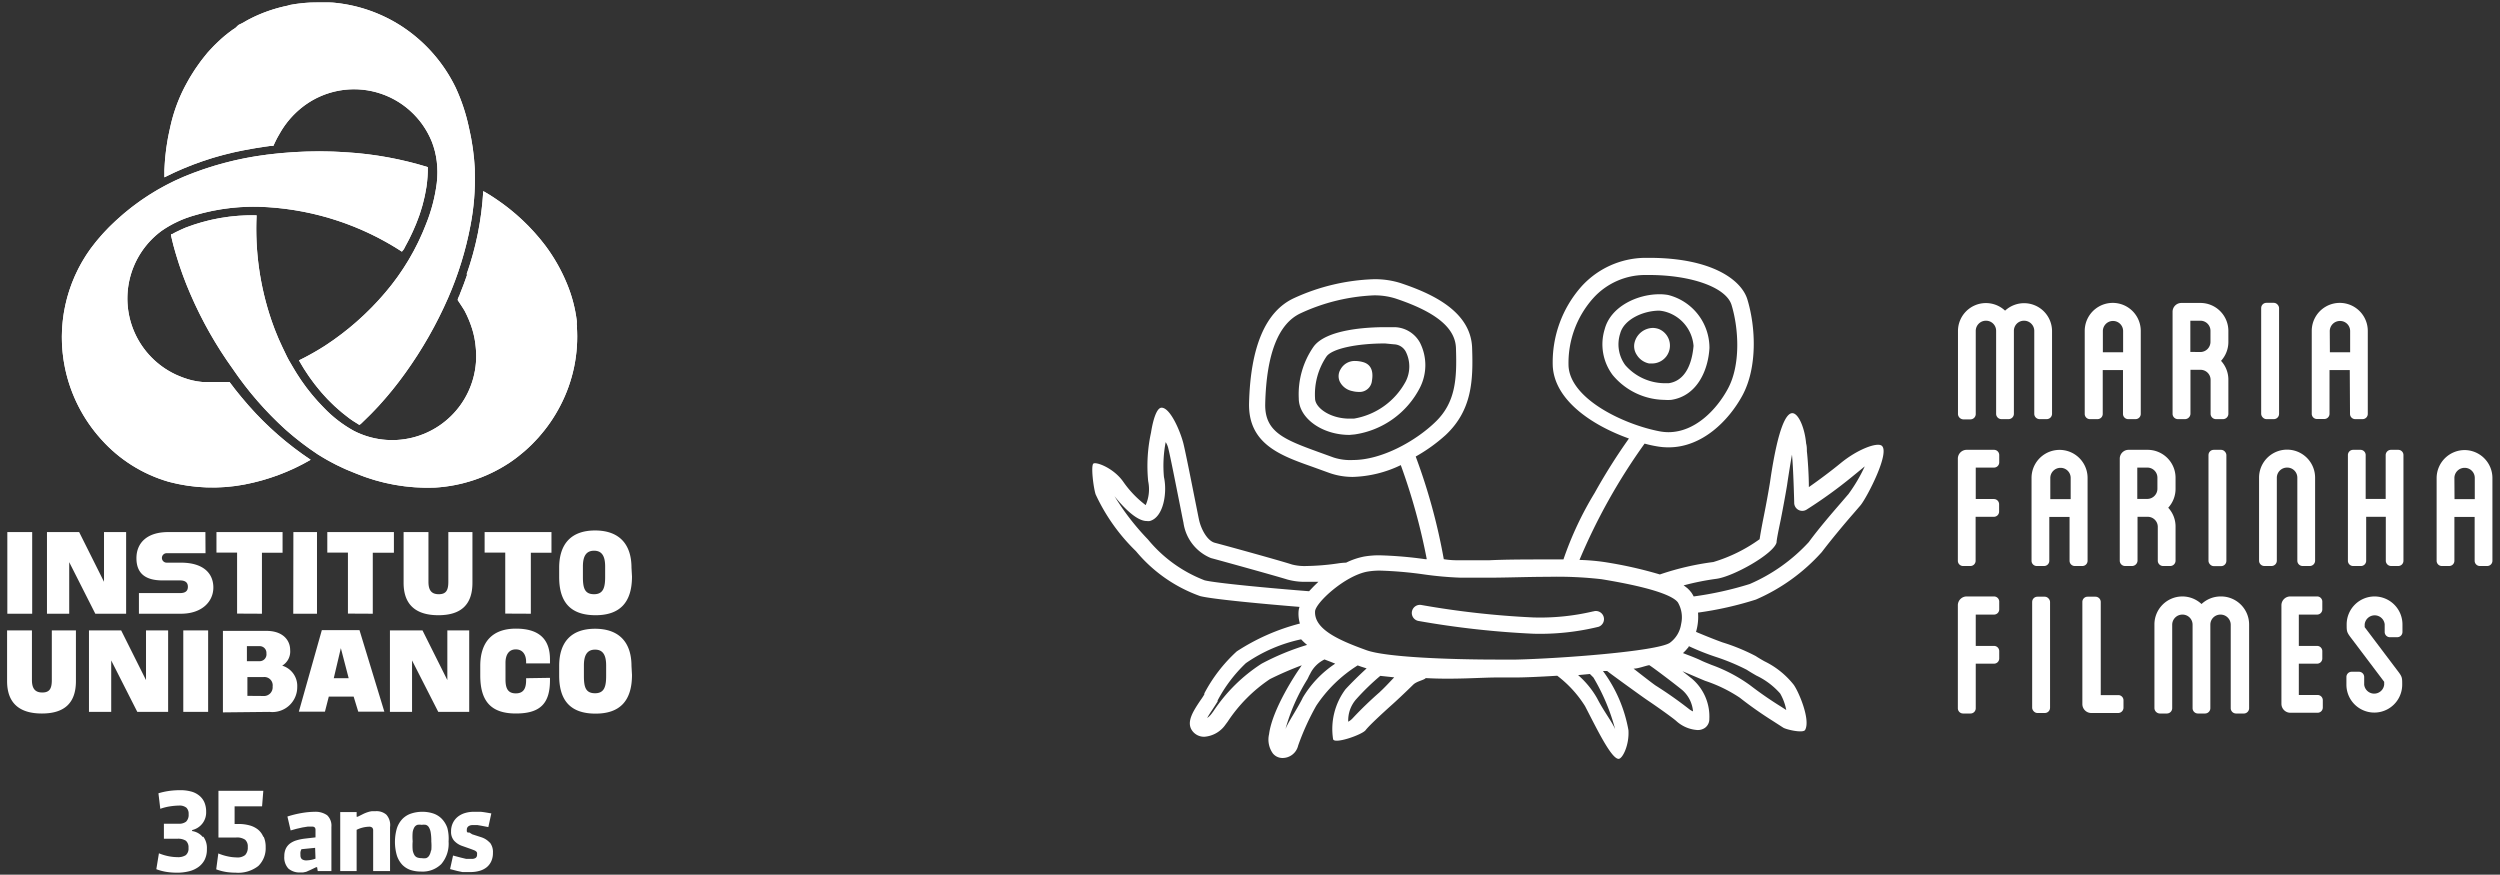 <svg id="Layer_1" data-name="Layer 1" xmlns="http://www.w3.org/2000/svg" xmlns:xlink="http://www.w3.org/1999/xlink" width="201.19" height="70.39" viewBox="0 0 201.19 70.39"><rect x="0" y="0" width="201.19" height="70.39" fill="#333333" stroke="none"/><defs><style>.cls-1{fill:#fff;}.cls-2{clip-path:url(#clip-path);}.cls-3{clip-path:url(#clip-path-2);}.cls-4{clip-path:url(#clip-path-3);}</style><clipPath id="clip-path"><path class="cls-1" d="M46.41,26c.06.48,0,.29,0,0h0m0,0c0-.06,0-.11,0-.17l0,.17m0-.18h0m0,0h0m0-.28,0-.19,0,.19m0-.19h0m0,0h0m0,0h0m-8.79-3.32c-.19.56-.4,1.12-.62,1.66,0,.06-.05.12-.08.19l-.08.19,0,.09.08.12c.16.24.32.48.47.73A8.82,8.82,0,0,1,38,26.48,7,7,0,0,1,38.29,28a6.76,6.76,0,0,1-9.8,6.68,10,10,0,0,1-2.43-1.87,16.13,16.13,0,0,1-1.81-2.19c-.26-.38-.51-.78-.74-1.18s-.32-.53-.44-.79c-.22-.46-.46-.94-.66-1.41s-.41-1-.58-1.51a22.81,22.81,0,0,1-1.18-8.4,14.91,14.91,0,0,0-5.74,1c-.26.11-.51.23-.76.35l-.13.07-.16.09-.09,0s0,.08,0,.13c.11.51.24,1,.4,1.53a27.78,27.78,0,0,0,1.16,3.18,32.11,32.11,0,0,0,3.4,6A27.3,27.3,0,0,0,23,34.59a23.25,23.25,0,0,0,2.61,2,17.09,17.09,0,0,0,3,1.5A15.15,15.15,0,0,0,35,39.24a12.2,12.2,0,0,0,6-2,12.37,12.37,0,0,0,4.09-4.59,12,12,0,0,0,1.33-6.43c0-.05,0-.11,0-.16l0-.19h0l0-.27,0,.25a11.44,11.44,0,0,0-.82-3.08,14,14,0,0,0-1.71-3,16.66,16.66,0,0,0-4-3.77c-.32-.22-.66-.43-1-.62a24.23,24.23,0,0,1-1.35,6.72"/></clipPath><clipPath id="clip-path-2"><path class="cls-1" d="M38.21,13.65s0,.1,0,.15c0-.14,0-.28,0-.42,0,.09,0,.18,0,.27M23.23.44a11.89,11.89,0,0,0-3.14,1.09c-.2.1-.39.22-.59.33L19.21,2A1.38,1.38,0,0,0,19,2.2a2.41,2.41,0,0,1-.29.2l-.32.24q-.3.23-.59.49a13.31,13.31,0,0,0-1.09,1.1A14.86,14.86,0,0,0,14.86,7a13,13,0,0,0-1.16,3.23,17.83,17.83,0,0,0-.47,3.48c0,.19,0,.37,0,.56a24.28,24.28,0,0,1,6.35-2.17c.59-.11,1.18-.22,1.77-.3l.43-.06.22,0,.1-.22a7.41,7.41,0,0,1,.39-.74,7.15,7.15,0,0,1,2-2.28,6.75,6.75,0,0,1,10.26,2.9A6.49,6.49,0,0,1,35.15,13a7.41,7.41,0,0,1,0,1.73A13.3,13.3,0,0,1,34.3,18,19.1,19.1,0,0,1,31,23.55a22.48,22.48,0,0,1-4.84,4.27A20.83,20.83,0,0,1,24.06,29a15.66,15.66,0,0,0,1.78,2.55,13.83,13.83,0,0,0,2.28,2.12c.21.16.44.3.67.44a.51.51,0,0,0,.14.08s.08-.06.1-.07l.31-.3c.39-.37.76-.75,1.12-1.14A28.44,28.44,0,0,0,32.63,30a33,33,0,0,0,3.42-6,27.2,27.2,0,0,0,1.81-5.85,19.67,19.67,0,0,0,.35-4.34v0c0-.06,0-.13,0-.2a18.85,18.85,0,0,0-.47-3.33,15,15,0,0,0-1.08-3.25,12.3,12.3,0,0,0-4.22-4.84,12.11,12.11,0,0,0-5.92-2l-.85,0a12.44,12.44,0,0,0-2.45.23"/></clipPath><clipPath id="clip-path-3"><path class="cls-1" d="M21.4,12.46a25.65,25.65,0,0,0-6.58,1.75A18.84,18.84,0,0,0,12,15.69,18.94,18.94,0,0,0,9.3,17.78a15.68,15.68,0,0,0-2,2.22,12.16,12.16,0,0,0-2.07,9.61,12.26,12.26,0,0,0,2.92,5.75,11.58,11.58,0,0,0,5.42,3.41,13.72,13.72,0,0,0,6.1.22A16.9,16.9,0,0,0,25,37l0,0L25,37a25.41,25.41,0,0,1-5-4.37c-.37-.43-.74-.86-1.09-1.31l-.38-.5-.06-.08h-.11l-.19,0-.29,0c-.54,0-1.07,0-1.61,0a5.85,5.85,0,0,1-1.58-.37A6.76,6.76,0,0,1,13,18.58a8.86,8.86,0,0,1,2.66-1.25,16.72,16.72,0,0,1,5.85-.66,22.39,22.39,0,0,1,10.85,3.59c0-.06,0-.07.07-.11a1.41,1.41,0,0,0,.18-.31c.11-.2.22-.4.32-.6q.3-.6.55-1.21a13.09,13.09,0,0,0,.84-3,10.58,10.58,0,0,0,.11-1.58h0a28,28,0,0,0-6.51-1.19q-1.1-.08-2.2-.08a34.14,34.14,0,0,0-4.34.28"/></clipPath></defs><title>logos-unibanco-maria-colorido</title><path class="cls-1" d="M39.41,67.81a1.56,1.56,0,0,0-.67-.43L38,67.14,37.78,67,37.64,67a.2.2,0,0,1-.07-.09.34.34,0,0,1,0-.12.33.33,0,0,1,.11-.28A.54.54,0,0,1,38,66.4h.19l.24,0,.35.06.52.1.24-1.1c-.35-.06-.63-.11-.85-.13l-.56,0a2.46,2.46,0,0,0-.71.1,1.72,1.72,0,0,0-.58.3,1.45,1.45,0,0,0-.39.49,1.54,1.54,0,0,0-.15.69,1.07,1.07,0,0,0,.24.74,1.55,1.55,0,0,0,.66.43l.71.25.26.1a.6.6,0,0,1,.15.09.24.24,0,0,1,.07.11.48.48,0,0,1,0,.14.3.3,0,0,1-.11.27.53.53,0,0,1-.3.08h-.19l-.27,0-.42-.1-.64-.17-.24,1.09.57.15.42.09.34,0h.31a2.6,2.6,0,0,0,.74-.1,1.6,1.6,0,0,0,.57-.29,1.32,1.32,0,0,0,.37-.49,1.59,1.59,0,0,0,.13-.67,1.23,1.23,0,0,0-.25-.83m-4.74.66a1.1,1.1,0,0,1-.15.41.47.47,0,0,1-.24.19,1.12,1.12,0,0,1-.35,0,1.06,1.06,0,0,1-.35-.05.46.46,0,0,1-.24-.2,1.14,1.14,0,0,1-.14-.41,4.36,4.36,0,0,1,0-.7,4.15,4.15,0,0,1,0-.72,1.12,1.12,0,0,1,.14-.41.47.47,0,0,1,.24-.19,1.05,1.05,0,0,1,.34,0,1.17,1.17,0,0,1,.34,0,.44.44,0,0,1,.24.19,1.16,1.16,0,0,1,.15.42,4,4,0,0,1,.05.73,4.12,4.12,0,0,1,0,.7M36,66.63a2,2,0,0,0-.46-.75,1.73,1.73,0,0,0-.69-.42,2.78,2.78,0,0,0-.86-.13,2.82,2.82,0,0,0-.9.14,1.75,1.75,0,0,0-.7.43,2,2,0,0,0-.45.76,3.92,3.92,0,0,0,0,2.19,2,2,0,0,0,.44.75A1.73,1.73,0,0,0,33,70a2.71,2.71,0,0,0,.9.14,2.14,2.14,0,0,0,1.61-.6,2.52,2.52,0,0,0,.59-1.82A3.36,3.36,0,0,0,36,66.63M31.39,70.1V66.56a1.25,1.25,0,0,0-.3-1,1.2,1.2,0,0,0-.84-.28l-.3,0a1.84,1.84,0,0,0-.33.07,2.92,2.92,0,0,0-.38.15l-.46.23h-.08v-.38H27.38V70.1h1.32V66.78a2.41,2.41,0,0,1,1-.25.36.36,0,0,1,.26.08.33.33,0,0,1,.07.23V70.1Zm-6-1a2.26,2.26,0,0,1-.7.14.61.61,0,0,1-.4-.1.42.42,0,0,1-.11-.33,1.17,1.17,0,0,1,0-.25.85.85,0,0,1,.08-.22l1.1-.11Zm1.28,1V66.55a1.16,1.16,0,0,0-.34-.94,1.62,1.62,0,0,0-1-.28,6.28,6.28,0,0,0-1,.09,8.41,8.41,0,0,0-1.2.29l.26,1.12.47-.13.48-.11.44-.07.33,0c.19,0,.28.09.28.26v.61l-.87.1a3.82,3.82,0,0,0-.67.14,1.68,1.68,0,0,0-.52.26,1.12,1.12,0,0,0-.33.41,1.4,1.4,0,0,0-.12.6,1.32,1.32,0,0,0,.33,1,1.38,1.38,0,0,0,1,.31h.19l.24-.05L25,70l.44-.21h.08l.05.31Zm-5.49-2.78a1.46,1.46,0,0,0-.43-.57,1.87,1.87,0,0,0-.68-.33,3.35,3.35,0,0,0-.89-.11h-.3V64.89h2.21l.1-1.25H17.58V67.4l.32,0,.38,0H19a1.14,1.14,0,0,1,.73.18.72.72,0,0,1,.21.58.88.88,0,0,1-.21.65A1,1,0,0,1,19,69a3.44,3.44,0,0,1-.66-.08,4,4,0,0,1-.77-.24l-.17,1.28a4.05,4.05,0,0,0,.85.22,5.4,5.4,0,0,0,.72.05,2.63,2.63,0,0,0,1.82-.54,2,2,0,0,0,.59-1.52,2,2,0,0,0-.15-.81m-4.91,0a1.37,1.37,0,0,0-.86-.48v-.08a1.45,1.45,0,0,0,1.13-1.47,1.88,1.88,0,0,0-.15-.78A1.44,1.44,0,0,0,16,64a1.72,1.72,0,0,0-.65-.31,3.32,3.32,0,0,0-.83-.1,7,7,0,0,0-.83.05,5.74,5.74,0,0,0-.94.2l.15,1.25a4.16,4.16,0,0,1,.8-.2,5.09,5.09,0,0,1,.68-.06A.89.89,0,0,1,15,65a.67.67,0,0,1,.18.52.77.77,0,0,1-.2.6.9.9,0,0,1-.6.17H13.19v1.21h1.07a1.15,1.15,0,0,1,.7.16.7.7,0,0,1,.21.58.68.68,0,0,1-.22.58,1.14,1.14,0,0,1-.67.16,3.81,3.81,0,0,1-.69-.07,4.08,4.08,0,0,1-.8-.24l-.21,1.28a4.09,4.09,0,0,0,.84.22,5.55,5.55,0,0,0,.78.06,3.89,3.89,0,0,0,1-.11,2.18,2.18,0,0,0,.76-.34,1.66,1.66,0,0,0,.51-.59,1.85,1.85,0,0,0,.18-.86,1.53,1.53,0,0,0-.29-1"/><path class="cls-1" d="M46.41,26c.06.48,0,.29,0,0h0m0,0c0-.06,0-.11,0-.17l0,.17m0-.18h0m0,0h0m0-.28,0-.19,0,.19m0-.19h0m0,0h0m0,0h0m-8.79-3.32c-.19.56-.4,1.12-.62,1.66,0,.06-.05.12-.08.19l-.08.19,0,.09.08.12c.16.24.32.48.47.73A8.82,8.82,0,0,1,38,26.48,7,7,0,0,1,38.29,28a6.76,6.76,0,0,1-9.8,6.68,10,10,0,0,1-2.43-1.87,16.13,16.13,0,0,1-1.81-2.19c-.26-.38-.51-.78-.74-1.18s-.32-.53-.44-.79c-.22-.46-.46-.94-.66-1.41s-.41-1-.58-1.51a22.81,22.81,0,0,1-1.18-8.4,14.91,14.91,0,0,0-5.74,1c-.26.11-.51.23-.76.35l-.13.07-.16.09-.09,0s0,.08,0,.13c.11.51.24,1,.4,1.53a27.78,27.78,0,0,0,1.16,3.18,32.11,32.11,0,0,0,3.4,6A27.3,27.3,0,0,0,23,34.59a23.25,23.25,0,0,0,2.61,2,17.09,17.09,0,0,0,3,1.5A15.15,15.15,0,0,0,35,39.24a12.2,12.2,0,0,0,6-2,12.37,12.37,0,0,0,4.09-4.59,12,12,0,0,0,1.33-6.43c0-.05,0-.11,0-.16l0-.19h0l0-.27,0,.25a11.44,11.44,0,0,0-.82-3.08,14,14,0,0,0-1.71-3,16.66,16.66,0,0,0-4-3.77c-.32-.22-.66-.43-1-.62a24.23,24.23,0,0,1-1.35,6.72"/><g class="cls-2"><rect class="cls-1" x="13.71" y="15.34" width="32.89" height="24.02"/></g><path class="cls-1" d="M38.21,13.65s0,.1,0,.15c0-.14,0-.28,0-.42,0,.09,0,.18,0,.27M23.23.44a11.89,11.89,0,0,0-3.14,1.09c-.2.1-.39.22-.59.33L19.21,2A1.38,1.38,0,0,0,19,2.2a2.41,2.41,0,0,1-.29.2l-.32.24q-.3.23-.59.49a13.31,13.31,0,0,0-1.09,1.1A14.86,14.86,0,0,0,14.86,7a13,13,0,0,0-1.16,3.23,17.83,17.83,0,0,0-.47,3.48c0,.19,0,.37,0,.56a24.28,24.28,0,0,1,6.35-2.17c.59-.11,1.18-.22,1.77-.3l.43-.06.22,0,.1-.22a7.41,7.41,0,0,1,.39-.74,7.15,7.15,0,0,1,2-2.28,6.75,6.75,0,0,1,10.26,2.9A6.49,6.49,0,0,1,35.15,13a7.41,7.41,0,0,1,0,1.73A13.3,13.3,0,0,1,34.3,18,19.1,19.1,0,0,1,31,23.55a22.48,22.48,0,0,1-4.84,4.27A20.83,20.83,0,0,1,24.06,29a15.66,15.66,0,0,0,1.78,2.55,13.83,13.83,0,0,0,2.28,2.12c.21.16.44.3.67.44a.51.51,0,0,0,.14.08s.08-.06.1-.07l.31-.3c.39-.37.76-.75,1.12-1.14A28.44,28.44,0,0,0,32.63,30a33,33,0,0,0,3.42-6,27.2,27.2,0,0,0,1.81-5.85,19.67,19.67,0,0,0,.35-4.34v0c0-.06,0-.13,0-.2a18.85,18.85,0,0,0-.47-3.33,15,15,0,0,0-1.08-3.25,12.3,12.3,0,0,0-4.22-4.84,12.11,12.11,0,0,0-5.92-2l-.85,0a12.44,12.44,0,0,0-2.45.23"/><g class="cls-3"><rect class="cls-1" x="13.22" y="0.21" width="25.05" height="34"/></g><path class="cls-1" d="M21.4,12.46a25.65,25.65,0,0,0-6.58,1.75A18.84,18.84,0,0,0,12,15.69,18.94,18.94,0,0,0,9.3,17.78a15.68,15.68,0,0,0-2,2.22,12.16,12.16,0,0,0-2.07,9.61,12.26,12.26,0,0,0,2.92,5.75,11.58,11.58,0,0,0,5.42,3.41,13.72,13.72,0,0,0,6.1.22A16.9,16.9,0,0,0,25,37l0,0L25,37a25.41,25.41,0,0,1-5-4.37c-.37-.43-.74-.86-1.09-1.31l-.38-.5-.06-.08h-.11l-.19,0-.29,0c-.54,0-1.07,0-1.61,0a5.85,5.85,0,0,1-1.58-.37A6.76,6.76,0,0,1,13,18.58a8.86,8.86,0,0,1,2.66-1.25,16.72,16.72,0,0,1,5.85-.66,22.39,22.39,0,0,1,10.85,3.59c0-.06,0-.07.07-.11a1.41,1.41,0,0,0,.18-.31c.11-.2.22-.4.32-.6q.3-.6.55-1.21a13.09,13.09,0,0,0,.84-3,10.58,10.58,0,0,0,.11-1.58h0a28,28,0,0,0-6.51-1.19q-1.1-.08-2.2-.08a34.14,34.14,0,0,0-4.34.28"/><g class="cls-4"><rect class="cls-1" x="4.75" y="12.17" width="29.72" height="27.18"/></g><path class="cls-1" d="M50.82,45.69c0-1.91-1-3-2.93-3S45,43.78,45,45.69v.76c0,2.1,1,3.06,2.93,3.06s2.93-1,2.93-3.12ZM.59,49.39h2V42.82h-2Zm15.94-6.57h-3c-1.72,0-2.55.89-2.55,2.1s.7,1.79,2.1,1.79h1.4c.38,0,.64.13.64.51s-.25.51-.64.51H11.18v1.66h3.38c1.72,0,2.61-1,2.61-2.11s-.77-2-2.61-2H13.41a.38.38,0,1,1,0-.76h3.13Zm7.07,6.57h1.91V42.82H23.61Zm19.12,0V44.48h1.66V42.82H39v1.65h1.66v4.91ZM30,49.39V44.48H31.7V42.82H26.34v1.65H28v4.91Zm-8.92,0V44.48h1.66V42.82H17.42v1.65h1.66v4.91Zm15-6.57v4c0,.7-.19,1-.77,1s-.83-.31-.83-1v-4h-2V46.9c0,1.78,1,2.61,2.8,2.61s2.74-.83,2.74-2.61V42.82Zm11.73,5c-.77,0-.9-.51-.9-1.4v-.83c0-.83.26-1.27.9-1.27s.89.45.89,1.27v.83c0,.83-.13,1.4-.89,1.4M7.67,49.39h2.48V42.82H8.37v4l-2-4H3.78v6.57H5.57V45.24ZM50.82,53.6c0-1.91-1-3-2.93-3S45,51.68,45,53.6v.77c0,2.1,1,3.06,2.93,3.06s2.93-1,2.93-3.12ZM21.69,57.29a2,2,0,0,0,2.23-2,1.7,1.7,0,0,0-1.21-1.72,1.33,1.33,0,0,0,.64-1.27c0-.76-.57-1.53-1.91-1.53h-3.5v6.56Zm-6.94,0h2V50.73h-2ZM4.17,50.73v4c0,.7-.19,1-.77,1s-.83-.33-.83-1v-4h-2v4.08c0,1.78,1,2.61,2.8,2.61s2.74-.83,2.74-2.61V50.73Zm17.27,1.85a.55.55,0,0,1-.57.63h-1V52h1a.54.54,0,0,1,.57.58m6.62,2H26.86l.57-2.42Zm19.83,1.21c-.77,0-.9-.51-.9-1.4v-.84c0-.82.26-1.27.9-1.27s.89.45.89,1.27v.84c0,.83-.13,1.4-.89,1.4m-5.55-1.21v.13c0,.57-.12,1.09-.83,1.09s-.83-.51-.83-1.15V53.34c0-.63.26-1.08.83-1.08s.83.45.83,1v.13h1.92v-.32c0-1.59-.83-2.48-2.74-2.48s-2.87,1.09-2.87,3v.77c0,2.1.89,3.06,2.87,3.06s2.74-.83,2.74-2.68v-.19ZM11.05,57.29h2.48V50.73H11.75v4l-2-4H7.16v6.56H8.95V53.15Zm24.22,0h2.49V50.73H36v4l-2-4H31.38v6.56h1.78V53.15ZM19.91,56V54.49h1.27a.67.67,0,0,1,.76.76.7.7,0,0,1-.76.76Zm8.92,1.27h2.1l-2-6.56H25.9l-1.85,6.56h2.1l.31-1.21h2Z"/><path class="cls-1" d="M163.71,33.31a.43.43,0,0,0,.42.42h.59a.43.43,0,0,0,.42-.42V26.62A2.25,2.25,0,0,0,161.36,25a2.25,2.25,0,0,0-3.79,1.64v6.69a.45.45,0,0,0,.42.42h.59a.43.43,0,0,0,.42-.42V26.62a.82.82,0,0,1,.83-.81.81.81,0,0,1,.81.81v6.69a.43.43,0,0,0,.42.42h.59a.43.43,0,0,0,.42-.42V26.62a.81.81,0,0,1,.81-.81.82.82,0,0,1,.83.81Z"/><path class="cls-1" d="M168.21,33.73h.59a.42.42,0,0,0,.42-.42V29.78h1.63v3.53a.42.42,0,0,0,.42.42h.59a.42.42,0,0,0,.42-.42V26.63a2.25,2.25,0,0,0-4.51,0v6.67A.42.42,0,0,0,168.21,33.73Zm1.84-7.9a.81.81,0,0,1,.81.81v1.71h-1.63V26.63A.82.82,0,0,1,170,25.83Z"/><path class="cls-1" d="M175.27,33.73h.59a.45.45,0,0,0,.42-.42V29.76h.81a.81.81,0,0,1,.81.81v2.74a.43.43,0,0,0,.42.42h.59a.43.43,0,0,0,.42-.42V30.57a2.22,2.22,0,0,0-.59-1.53,2.25,2.25,0,0,0,.59-1.54v-.88a2.25,2.25,0,0,0-2.24-2.24h-1.53a.71.71,0,0,0-.72.72v8.22A.43.43,0,0,0,175.27,33.73Zm1-5.41V25.81h.81a.81.81,0,0,1,.81.81v.88a.82.82,0,0,1-.81.83Z"/><rect class="cls-1" x="181.97" y="24.37" width="1.44" height="9.36" rx="0.42" ry="0.42"/><path class="cls-1" d="M189.12,33.31a.42.42,0,0,0,.42.42h.59a.42.42,0,0,0,.42-.42V26.63a2.25,2.25,0,0,0-4.51,0v6.67a.42.42,0,0,0,.42.42h.59a.42.42,0,0,0,.42-.42V29.78h1.63Zm-1.63-6.67a.82.82,0,0,1,.83-.81.81.81,0,0,1,.81.81v1.71h-1.63Z"/><path class="cls-1" d="M160.47,36.2h-2.19a.71.71,0,0,0-.72.72v8.21a.42.42,0,0,0,.42.42h.59a.42.42,0,0,0,.42-.42V41.59h1.47a.42.42,0,0,0,.42-.42v-.59a.42.42,0,0,0-.42-.42H159V37.63h1.47a.42.42,0,0,0,.42-.42v-.59A.42.42,0,0,0,160.47,36.2Z"/><path class="cls-1" d="M168,45.13V38.46a2.25,2.25,0,0,0-4.51,0v6.67a.42.42,0,0,0,.42.42h.59a.42.42,0,0,0,.42-.42V41.6h1.63v3.53a.42.42,0,0,0,.42.42h.59A.42.42,0,0,0,168,45.13ZM165,38.46a.82.82,0,0,1,.83-.81.81.81,0,0,1,.81.81v1.71H165Z"/><path class="cls-1" d="M173.65,42.39v2.74a.43.43,0,0,0,.42.42h.59a.43.43,0,0,0,.42-.42V42.39a2.22,2.22,0,0,0-.59-1.53,2.25,2.25,0,0,0,.59-1.54v-.88a2.25,2.25,0,0,0-2.24-2.24h-1.53a.71.71,0,0,0-.72.72v8.21a.43.43,0,0,0,.42.42h.59a.45.45,0,0,0,.42-.42V41.59h.81A.81.81,0,0,1,173.65,42.39Zm-.81-2.24H172V37.63h.81a.81.81,0,0,1,.81.81v.88A.82.82,0,0,1,172.84,40.15Z"/><rect class="cls-1" x="177.73" y="36.2" width="1.44" height="9.36" rx="0.42" ry="0.42"/><path class="cls-1" d="M184.88,38.44v6.69a.43.43,0,0,0,.42.42h.59a.43.43,0,0,0,.42-.42V38.44a2.25,2.25,0,0,0-4.51,0v6.69a.43.43,0,0,0,.42.42h.59a.43.43,0,0,0,.42-.42V38.44a.82.82,0,0,1,.83-.81A.81.81,0,0,1,184.88,38.44Z"/><path class="cls-1" d="M193,36.2h-.59a.43.43,0,0,0-.42.42v3.53h-1.61V36.62a.42.42,0,0,0-.42-.42h-.59a.42.42,0,0,0-.42.42v8.51a.42.42,0,0,0,.42.42H190a.42.42,0,0,0,.42-.42V41.59H192v3.54a.43.43,0,0,0,.42.42H193a.42.42,0,0,0,.42-.42V36.62A.42.42,0,0,0,193,36.2Z"/><path class="cls-1" d="M198.35,36.22a2.26,2.26,0,0,0-2.26,2.24v6.67a.42.42,0,0,0,.42.42h.59a.42.42,0,0,0,.42-.42V41.6h1.63v3.53a.42.42,0,0,0,.42.42h.59a.42.42,0,0,0,.42-.42V38.46A2.25,2.25,0,0,0,198.35,36.22Zm-.83,2.24a.82.82,0,0,1,.83-.81.81.81,0,0,1,.81.81v1.71h-1.63Z"/><path class="cls-1" d="M160.47,48h-2.19a.71.71,0,0,0-.72.72V57a.42.42,0,0,0,.42.42h.59A.42.42,0,0,0,159,57V53.41h1.47a.42.42,0,0,0,.42-.42V52.4a.42.42,0,0,0-.42-.42H159V49.46h1.47a.42.42,0,0,0,.42-.42v-.59A.42.42,0,0,0,160.47,48Z"/><rect class="cls-1" x="163.54" y="48.02" width="1.44" height="9.36" rx="0.42" ry="0.42"/><path class="cls-1" d="M170.51,55.94h-1.45v-7.5a.43.43,0,0,0-.42-.42H168a.42.42,0,0,0-.42.42v8.22a.72.72,0,0,0,.72.72h2.17a.43.43,0,0,0,.42-.42v-.59A.42.42,0,0,0,170.51,55.94Z"/><path class="cls-1" d="M178.7,48a2.25,2.25,0,0,0-1.53.61,2.25,2.25,0,0,0-3.79,1.64V57a.45.45,0,0,0,.42.42h.59a.43.43,0,0,0,.42-.42V50.27a.82.82,0,0,1,.83-.81.81.81,0,0,1,.81.81V57a.43.43,0,0,0,.42.42h.59a.43.43,0,0,0,.42-.42V50.27a.81.81,0,0,1,.81-.81.82.82,0,0,1,.83.81V57a.43.43,0,0,0,.42.42h.59A.43.43,0,0,0,181,57V50.27A2.26,2.26,0,0,0,178.7,48Z"/><path class="cls-1" d="M186.51,48h-2.19a.71.71,0,0,0-.72.72v7.92a.72.72,0,0,0,.72.72h2.19a.42.42,0,0,0,.42-.42v-.59a.42.42,0,0,0-.42-.42H185V53.41h1.47a.42.42,0,0,0,.42-.42V52.4a.42.42,0,0,0-.42-.42H185V49.46h1.47a.42.42,0,0,0,.42-.42v-.59A.42.42,0,0,0,186.51,48Z"/><path class="cls-1" d="M191.09,48a2.25,2.25,0,0,0-2.24,2.24c0,.62,0,.64.47,1.25l2.55,3.38s0,0,0,.23a.81.81,0,0,1-1.61,0v-.62a.42.42,0,0,0-.42-.42h-.59a.42.42,0,0,0-.42.42v.62a2.24,2.24,0,1,0,4.49,0c0-.62,0-.64-.47-1.25l-2.55-3.38s0,0,0-.23a.81.81,0,0,1,1.61,0v.62a.42.42,0,0,0,.42.42h.59a.42.42,0,0,0,.42-.42v-.62A2.25,2.25,0,0,0,191.09,48Z"/><path class="cls-1" d="M108.6,35c-2.21,0-4.08-1.35-4.08-2.94a6.7,6.7,0,0,1,1.17-4.13c1-1.44,4.38-1.6,5.77-1.6l.81,0a2.4,2.4,0,0,1,2,1.24,4,4,0,0,1,0,3.63,7.05,7.05,0,0,1-5.24,3.76Zm2.86-7.36c-2.33,0-4.27.43-4.71,1.05a5.43,5.43,0,0,0-.92,3.37c0,.75,1.21,1.63,2.77,1.63l.35,0a5.83,5.83,0,0,0,4.18-3,2.65,2.65,0,0,0,0-2.39,1.11,1.11,0,0,0-.94-.59Z"/><path class="cls-1" d="M133.95,32.18a5.51,5.51,0,0,1-4.17-2,4.12,4.12,0,0,1-.64-3.69c.48-1.82,2.62-2.81,4.4-2.81a3.9,3.9,0,0,1,.71.06A4.39,4.39,0,0,1,137.57,28c-.1,1.81-1,3.87-3.08,4.18A3.65,3.65,0,0,1,133.95,32.18ZM133.53,25c-1.28,0-2.84.7-3.14,1.83a2.82,2.82,0,0,0,.41,2.56,4.26,4.26,0,0,0,3.14,1.45l.35,0c1.69-.25,1.94-2.33,2-3A3.11,3.11,0,0,0,134,25.08,2.59,2.59,0,0,0,133.53,25Z"/><path class="cls-1" d="M109.33,31.54a2.09,2.09,0,0,1-.51-.07,1.43,1.43,0,0,1-1-.76,1.05,1.05,0,0,1,.07-1,1.29,1.29,0,0,1,1.17-.66,2.43,2.43,0,0,1,.59.08c.64.16.9.67.76,1.5A1,1,0,0,1,109.33,31.54Z"/><path class="cls-1" d="M133,29.25l-.29,0a1.52,1.52,0,0,1-1-.71,1.25,1.25,0,0,1-.16-1A1.55,1.55,0,0,1,133,26.39a1.5,1.5,0,0,1,.5.09,1.44,1.44,0,0,1-.49,2.77Z"/><path class="cls-1" d="M151.42,35.86c-.39-.27-1.94.3-3.3,1.42-.78.64-1.79,1.39-2.55,1.92,0-1-.09-2.3-.16-2.89,0-.19,0-.4-.06-.62-.11-1.25-.61-2.42-1.1-2.44s-1.13,1.09-1.75,5.17l-.06.41c-.12.75-.31,1.78-.49,2.68s-.3,1.58-.34,1.88a12.5,12.5,0,0,1-3.73,1.84,21.91,21.91,0,0,0-4.3,1,33.67,33.67,0,0,0-4.47-1,17.24,17.24,0,0,0-2-.17,47.82,47.82,0,0,1,5.24-9.36c.33.09.64.16.94.21a5.2,5.2,0,0,0,1,.09c2.7,0,4.83-2.15,5.93-4.17,1.22-2.25,1.08-5.51.4-7.74-.47-1.54-2.82-3.34-7.91-3.34h-.31a7,7,0,0,0-5.1,2.27,9.19,9.19,0,0,0-2.34,6.44c.15,2.81,3.27,4.81,6.13,5.83a47,47,0,0,0-2.76,4.38,27.15,27.15,0,0,0-2.51,5.35h-1.17c-1.67,0-3.44,0-4.86.07l-2.2,0c-.4,0-.88,0-1.4-.09a47.4,47.4,0,0,0-2.26-8.26A13.28,13.28,0,0,0,116.35,35c2.12-2,2.21-4.38,2.12-7-.1-3-3.34-4.41-5.76-5.22a6.86,6.86,0,0,0-2.16-.31A16.64,16.64,0,0,0,104.12,24c-2.27,1.06-3.48,3.89-3.6,8.42-.09,3.32,2.56,4.25,5.11,5.15l1.24.45a5.63,5.63,0,0,0,2,.36,9.46,9.46,0,0,0,3.86-.95A49.43,49.43,0,0,1,114.82,45l-.13,0a32.4,32.4,0,0,0-3.65-.31,7.12,7.12,0,0,0-1.27.1,5.79,5.79,0,0,0-1.44.49,5.1,5.1,0,0,0-.65.06,19.07,19.07,0,0,1-2.54.21,4,4,0,0,1-1.16-.12c-1.09-.35-5.3-1.51-6.22-1.75-.6-.16-1.1-1.08-1.27-1.86-.06-.28-.17-.85-.31-1.54-.32-1.61-.76-3.83-.94-4.57-.25-1-1.06-2.9-1.76-2.9-.42,0-.71,1.1-.85,2a12.59,12.59,0,0,0-.23,3.91,3.17,3.17,0,0,1-.2,1.93,8.25,8.25,0,0,1-1.79-1.86c-.78-1.13-2.21-1.65-2.42-1.48s0,1.91.18,2.47a15.31,15.31,0,0,0,3.25,4.58,11.9,11.9,0,0,0,5.16,3.61c1,.26,5.3.65,8,.87a1.47,1.47,0,0,0-.08.41,2.79,2.79,0,0,0,.11.93,17.14,17.14,0,0,0-5.08,2.24,12.38,12.38,0,0,0-2.61,3.38l0,.08c-.09.16-.21.34-.34.52-.56.84-1.13,1.71-.64,2.4a1.17,1.17,0,0,0,1,.49,2.28,2.28,0,0,0,1.7-1l.15-.2a12.23,12.23,0,0,1,3.41-3.44,26.94,26.94,0,0,1,2.56-1.11l-.25.37c-.09.13-2.11,3.09-2.38,5.17a1.91,1.91,0,0,0,.31,1.56,1,1,0,0,0,.79.36h0a1.29,1.29,0,0,0,1.24-1,20.14,20.14,0,0,1,1.46-3.21,11,11,0,0,1,3.33-3.24l.31.11.41.13c-.59.54-1.22,1.16-1.7,1.68a5.34,5.34,0,0,0-1,4c.06.46,2.34-.34,2.62-.71s1.38-1.38,2.07-2c.33-.29,1.09-1,1.77-1.67.3-.28.85-.35,1-.52,2.28.13,4.41-.05,5.8-.05H122c.66,0,1.88-.05,3.32-.14a9.16,9.16,0,0,1,2.24,2.45c.95,1.83,2.11,4.24,2.7,4.24.31,0,.87-1.11.79-2.31A11.33,11.33,0,0,0,129,54l.34,0c.11.1.83.62,1.28.95.76.55,1.63,1.18,2,1.43.76.51,2.07,1.44,2.32,1.68a2.79,2.79,0,0,0,1.66.69,1,1,0,0,0,.6-.17.86.86,0,0,0,.36-.72,4,4,0,0,0-1.41-3.25l-.75-.59c.35.14,1.45.62,1.82.77A11.56,11.56,0,0,1,140,56.14,31.26,31.26,0,0,0,142.64,58l.87.56c.23.15,1.6.47,1.76.18.44-.8-.48-3-.91-3.62A6.74,6.74,0,0,0,142,53.22c-.27-.15-.52-.3-.7-.42a15.7,15.7,0,0,0-2.67-1.1c-.84-.3-2.13-.84-2.14-.85a4.22,4.22,0,0,0,.1-.42,4.27,4.27,0,0,0,.06-1.13,27.58,27.58,0,0,0,4.66-1.05,15.25,15.25,0,0,0,5.3-3.82c.76-1,1.81-2.26,2.51-3.06l.62-.72C150.26,40,152.15,36.37,151.42,35.86Zm-25.19-6.4a7.82,7.82,0,0,1,2-5.48,5.64,5.64,0,0,1,4.17-1.85h.29c3.43,0,6.23,1,6.66,2.42.58,1.91.74,4.83-.3,6.74-.91,1.69-2.65,3.49-4.78,3.49a3.91,3.91,0,0,1-.72-.07C130.68,34.16,126.38,32.12,126.23,29.46Zm-18.9,7.36-1.27-.46c-2.75-1-4.3-1.62-4.24-3.88.1-4,1.06-6.44,2.85-7.27a15.51,15.51,0,0,1,5.88-1.44,5.58,5.58,0,0,1,1.75.25c3.27,1.09,4.82,2.37,4.87,4,.08,2.42,0,4.4-1.72,6-1.52,1.45-4.22,3-6.57,3A4.34,4.34,0,0,1,107.33,36.82ZM92.38,43.41a20,20,0,0,1-2.69-3.48c.57.72,1.72,2,2.59,2a1,1,0,0,0,.25,0c1.11-.3,1.42-2.29,1.14-3.54a10,10,0,0,1,.14-2.81A1.63,1.63,0,0,1,94,36c.18.71.61,2.91.93,4.51.14.7.25,1.28.31,1.55a3.61,3.61,0,0,0,2.21,2.85c1,.27,5.16,1.42,6.16,1.73a5.25,5.25,0,0,0,1.56.18c.31,0,.62,0,.93,0l-.3.29c-.16.16-.31.32-.45.47-3.1-.24-7.56-.66-8.41-.88A11,11,0,0,1,92.38,43.41Zm9.15,10a13.24,13.24,0,0,0-3.88,3.83l-.14.19a1.52,1.52,0,0,1-.36.35c.13-.25.34-.55.47-.75s.26-.4.37-.58l0-.08a11.63,11.63,0,0,1,2.27-3,12.28,12.28,0,0,1,4.45-1.92,4.51,4.51,0,0,0,.48.45A20.13,20.13,0,0,0,101.53,53.41Zm3.29,2.79c-.56,1.08-1.11,1.84-1.37,2.47a15.21,15.21,0,0,1,1.76-4c.05-.08.15-.33.21-.41a2.5,2.5,0,0,1,1.17-1.19s.78.3.86.34A8.49,8.49,0,0,0,104.81,56.2Zm6.26-.54a30.23,30.23,0,0,0-2.25,2.17,1.36,1.36,0,0,1-.33.25,2.58,2.58,0,0,1,.66-1.83,19.12,19.12,0,0,1,1.92-1.86h0l1.12.12C111.63,55.11,111.36,55.4,111.07,55.66ZM122,53.08h-1.42c-4.11,0-9.06-.2-10.6-.75-2.13-.77-4.21-1.65-4.15-3.11,0-.68,2.39-2.89,4.22-3.22a5.94,5.94,0,0,1,1-.08,31.53,31.53,0,0,1,3.5.3,28,28,0,0,0,3,.27l2.23,0c1.42,0,3.18-.07,4.83-.07a31.26,31.26,0,0,1,4.26.19c4.51.74,5.84,1.43,6.16,1.87a2.39,2.39,0,0,1,.26,1.74,2.28,2.28,0,0,1-.92,1.52C133.28,52.42,125.55,53,122,53.08Zm6.23,1.44a16.3,16.3,0,0,1,1.75,4.16c-.27-.63-.9-1.41-1.46-2.5A7.13,7.13,0,0,0,127,54.33l.95-.09Zm8.07,2.75a1.34,1.34,0,0,1-.36-.2,32.63,32.63,0,0,0-2.7-1.9c-.34-.23-1.72-1.32-1.78-1.36.37,0,.92-.22,1.26-.28.06,0,1.82,1.32,2.66,2A2.58,2.58,0,0,1,136.25,57.27ZM135.91,52a19.51,19.51,0,0,0,2.28.9,17.15,17.15,0,0,1,2.38,1c.23.15.5.31.78.47a5.94,5.94,0,0,1,1.91,1.44,4.21,4.21,0,0,1,.49,1.33l-.4-.26a30.31,30.31,0,0,1-2.53-1.75,12.57,12.57,0,0,0-3.08-1.62c-.34-.14-.63-.25-.83-.35s-.63-.28-1-.42l-.47-.18.1-.1.11-.11.12-.14.12-.14Zm12.82-12.21-.6.7c-.71.82-1.78,2.06-2.57,3.14A14,14,0,0,1,140.81,47a27.37,27.37,0,0,1-4.51,1l0,0a2.6,2.6,0,0,0-.19-.32l-.15-.18,0,0-.15-.15,0,0-.19-.15h0l-.13-.09a21.26,21.26,0,0,1,2.64-.53c1.36-.18,4.6-2,4.84-2.92,0-.23.19-1.13.34-1.85.18-.92.38-2,.5-2.73l.06-.41c.08-.5.2-1.31.34-2.08.11,1,.18,3.84.18,3.87a.65.65,0,0,0,1,.55,37.54,37.54,0,0,0,3.68-2.66c.26-.21.66-.54,1-.82A12.82,12.82,0,0,1,148.72,39.81Z"/><path class="cls-1" d="M128.22,49.2a18.57,18.57,0,0,1-4.82.49,70.36,70.36,0,0,1-9-1,.65.65,0,1,0-.26,1.28A72.18,72.18,0,0,0,123.4,51a19.84,19.84,0,0,0,5.25-.56.65.65,0,0,0-.44-1.23Z"/></svg>